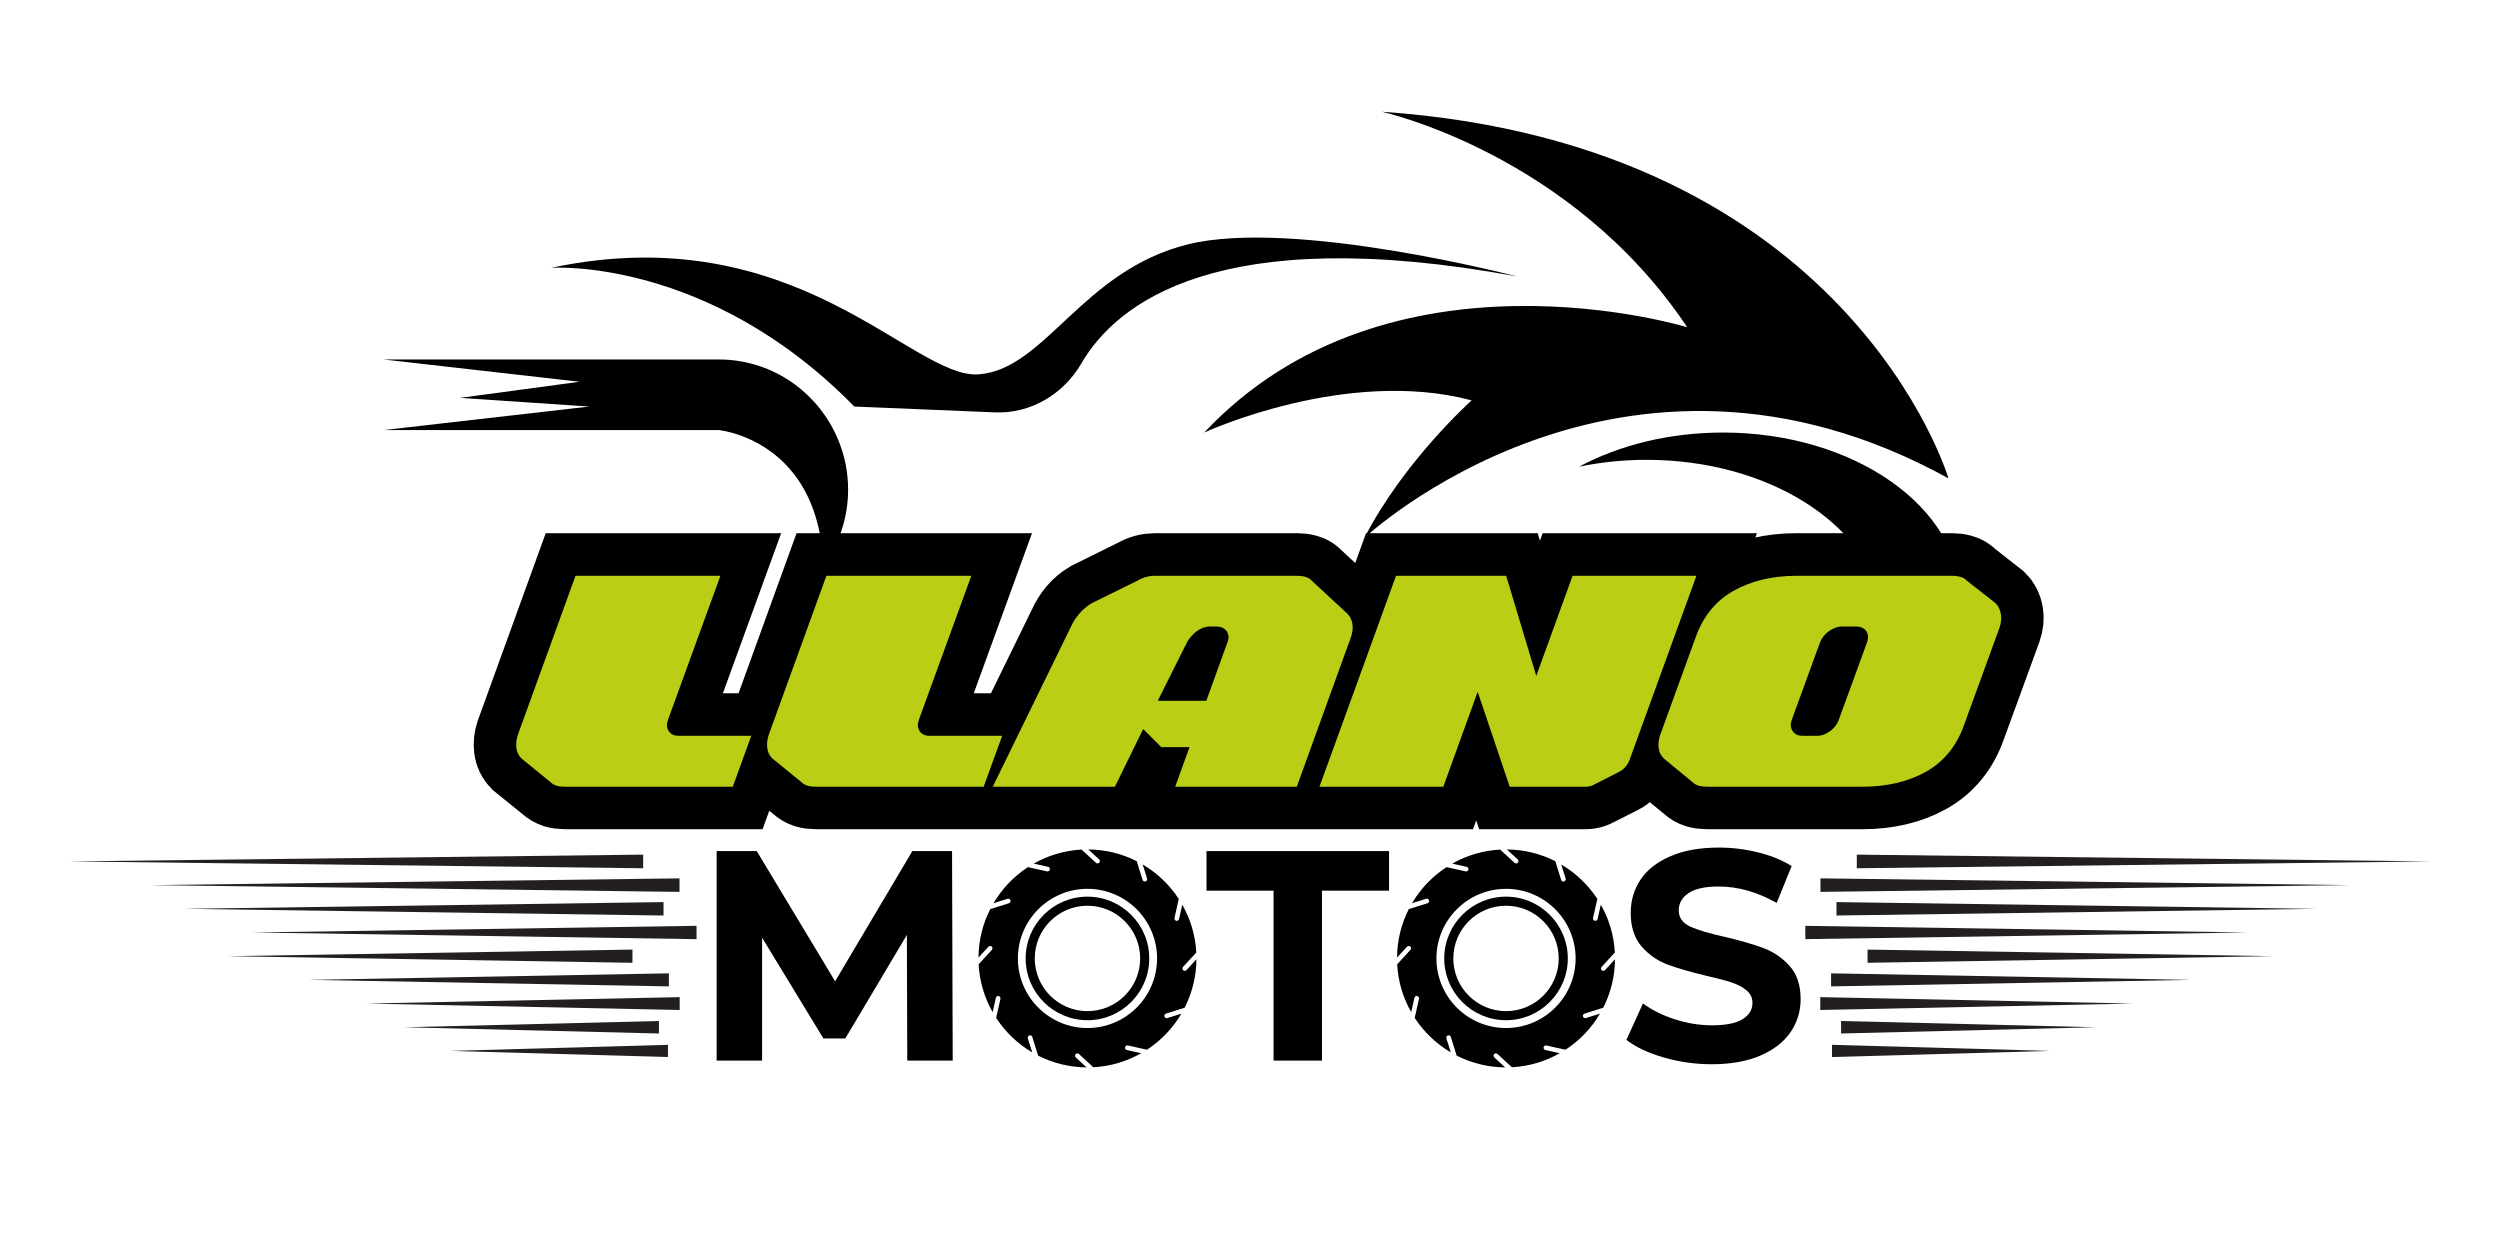 <svg xmlns="http://www.w3.org/2000/svg" xmlns:xlink="http://www.w3.org/1999/xlink" width="400" zoomAndPan="magnify" viewBox="0 0 300 150" height="200" preserveAspectRatio="xMidYMid meet" version="1.0"><defs><g/><clipPath id="2a6d0ecfcc"><path d="M 167.645 101.934 L 193.801 101.934 L 193.801 128.09 L 167.645 128.09 Z M 167.645 101.934 " clip-rule="nonzero"/></clipPath><clipPath id="c493abce30"><path d="M 189 51 L 235.129 51 L 235.129 72.578 L 189 72.578 Z M 189 51 " clip-rule="nonzero"/></clipPath><clipPath id="f6e78dcd7c"><path d="M 144 13.414 L 234 13.414 L 234 65 L 144 65 Z M 144 13.414 " clip-rule="nonzero"/></clipPath><clipPath id="f84135d290"><path d="M 46.008 43 L 102 43 L 102 68 L 46.008 68 Z M 46.008 43 " clip-rule="nonzero"/></clipPath><clipPath id="871b54bf38"><path d="M 117.418 101.934 L 143.574 101.934 L 143.574 128.09 L 117.418 128.09 Z M 117.418 101.934 " clip-rule="nonzero"/></clipPath><clipPath id="2086c36f60"><path d="M 8.242 102.555 L 78 102.555 L 78 105 L 8.242 105 Z M 8.242 102.555 " clip-rule="nonzero"/></clipPath><clipPath id="de6cf6c9ee"><path d="M 30.246 111.055 L 83.586 111.055 L 83.586 112.707 L 30.246 112.707 Z M 30.246 111.055 " clip-rule="nonzero"/></clipPath><clipPath id="af23f8612b"><path d="M 53 125 L 81 125 L 81 126.844 L 53 126.844 Z M 53 125 " clip-rule="nonzero"/></clipPath><clipPath id="e86dfe5d4a"><path d="M 222 102.555 L 291.758 102.555 L 291.758 105 L 222 105 Z M 222 102.555 " clip-rule="nonzero"/></clipPath><clipPath id="fd79dc216a"><path d="M 216.637 111.055 L 269.754 111.055 L 269.754 112.707 L 216.637 112.707 Z M 216.637 111.055 " clip-rule="nonzero"/></clipPath><clipPath id="4a836265e2"><path d="M 219 125 L 247 125 L 247 126.844 L 219 126.844 Z M 219 125 " clip-rule="nonzero"/></clipPath></defs><rect x="-30" width="360" fill="#ffffff" y="-15" height="180" fill-opacity="1"/><rect x="-30" width="360" fill="#ffffff" y="-15" height="180" fill-opacity="1"/><path fill="#000000" d="M 180.723 122.426 C 184.812 122.426 188.137 119.102 188.137 115.012 C 188.137 110.922 184.812 107.598 180.723 107.598 C 176.633 107.598 173.309 110.922 173.309 115.012 C 173.309 119.102 176.633 122.426 180.723 122.426 Z M 180.723 108.688 C 184.215 108.688 187.047 111.52 187.047 115.012 C 187.047 118.504 184.215 121.336 180.723 121.336 C 177.23 121.336 174.398 118.504 174.398 115.012 C 174.398 111.52 177.23 108.688 180.723 108.688 Z M 180.723 108.688 " fill-opacity="1" fill-rule="nonzero"/><g clip-path="url(#2a6d0ecfcc)"><path fill="#000000" d="M 173.566 124.602 C 173.52 124.453 173.602 124.297 173.75 124.25 C 173.898 124.203 174.055 124.285 174.102 124.434 L 174.801 126.676 C 176.551 127.562 178.527 128.07 180.617 128.09 L 179.32 126.895 C 179.203 126.789 179.199 126.613 179.301 126.496 C 179.406 126.383 179.586 126.375 179.699 126.48 L 181.426 128.07 C 183.508 127.961 185.461 127.359 187.172 126.387 L 185.449 126.004 C 185.297 125.969 185.199 125.82 185.234 125.668 C 185.27 125.516 185.418 125.422 185.57 125.457 L 187.863 125.969 C 189.551 124.863 190.973 123.383 191.996 121.637 L 190.312 122.164 C 190.285 122.176 190.254 122.18 190.227 122.18 C 190.109 122.18 189.996 122.102 189.961 121.984 C 189.914 121.836 189.996 121.68 190.145 121.633 L 192.387 120.926 C 193.273 119.18 193.785 117.207 193.801 115.113 L 192.605 116.414 C 192.551 116.473 192.473 116.504 192.398 116.504 C 192.332 116.504 192.262 116.477 192.207 116.43 C 192.094 116.324 192.086 116.145 192.191 116.031 L 193.781 114.301 C 193.672 112.219 193.07 110.27 192.098 108.559 L 191.715 110.281 C 191.684 110.414 191.566 110.5 191.441 110.5 C 191.418 110.5 191.398 110.5 191.379 110.496 C 191.227 110.461 191.133 110.312 191.164 110.16 L 191.68 107.867 C 190.574 106.18 189.09 104.762 187.348 103.734 L 187.875 105.418 C 187.922 105.566 187.84 105.727 187.691 105.77 C 187.664 105.781 187.637 105.785 187.605 105.785 C 187.488 105.785 187.379 105.707 187.34 105.59 L 186.637 103.344 C 184.891 102.457 182.918 101.949 180.824 101.934 L 182.125 103.129 C 182.238 103.23 182.246 103.41 182.141 103.523 C 182.086 103.582 182.012 103.613 181.934 103.613 C 181.867 103.613 181.797 103.59 181.746 103.539 L 180.016 101.949 C 177.934 102.062 175.984 102.66 174.273 103.633 L 175.996 104.02 C 176.145 104.051 176.242 104.203 176.207 104.355 C 176.18 104.484 176.062 104.574 175.934 104.574 C 175.914 104.574 175.895 104.57 175.871 104.566 L 173.582 104.055 C 171.891 105.156 170.473 106.641 169.445 108.383 L 171.133 107.855 C 171.281 107.809 171.438 107.891 171.484 108.039 C 171.531 108.188 171.445 108.344 171.301 108.391 L 169.059 109.09 C 168.168 110.84 167.66 112.816 167.645 114.906 L 168.84 113.609 C 168.941 113.492 169.121 113.488 169.234 113.59 C 169.348 113.695 169.355 113.871 169.25 113.988 L 167.66 115.715 C 167.773 117.797 168.371 119.75 169.344 121.461 L 169.73 119.738 C 169.762 119.586 169.914 119.488 170.062 119.523 C 170.215 119.559 170.312 119.707 170.277 119.859 L 169.766 122.152 C 170.867 123.84 172.352 125.262 174.094 126.285 Z M 180.723 106.66 C 185.328 106.66 189.074 110.406 189.074 115.012 C 189.074 119.617 185.328 123.363 180.723 123.363 C 176.117 123.363 172.371 119.617 172.371 115.012 C 172.371 110.406 176.117 106.66 180.723 106.66 Z M 180.723 106.66 " fill-opacity="1" fill-rule="nonzero"/></g><g clip-path="url(#c493abce30)"><path fill="#000000" d="M 206.758 51.906 C 200.262 51.906 194.277 53.438 189.484 56.004 C 192.055 55.469 194.773 55.18 197.59 55.18 C 212.059 55.18 224.004 62.754 225.867 72.57 L 235.258 72.57 C 235.266 72.371 235.293 72.176 235.293 71.977 C 235.293 60.891 222.516 51.906 206.758 51.906 " fill-opacity="1" fill-rule="nonzero"/></g><g clip-path="url(#f6e78dcd7c)"><path fill="#000000" d="M 163.73 64.543 C 163.73 64.543 194.484 35.707 233.816 57.406 C 233.816 57.406 221.984 17.273 165.797 13.406 C 165.797 13.406 188.504 18.363 202.469 39.273 C 202.469 39.273 166.688 28.27 144.508 51.906 C 144.508 51.906 161.512 44.031 176.594 48.043 C 176.594 48.043 168.461 55.328 163.73 64.543 " fill-opacity="1" fill-rule="nonzero"/></g><path fill="#000000" d="M 182.062 33.176 C 182.062 33.176 155.301 26.191 142.586 29.312 C 129.871 32.434 125.434 44.328 117.449 44.922 C 109.465 45.516 95.562 25.895 66.141 32.137 C 66.141 32.137 84.918 30.801 102.516 48.785 L 119.371 49.484 C 123.668 49.664 127.602 47.328 129.773 43.598 C 133.918 36.457 146.133 26.555 182.062 33.176 " fill-opacity="1" fill-rule="nonzero"/><g clip-path="url(#f84135d290)"><path fill="#000000" d="M 100.109 51.742 C 97.555 46.641 92.316 43.137 86.25 43.137 L 46.031 43.137 L 69.543 45.812 L 55.199 47.746 L 70.723 48.785 L 46.031 51.609 L 86.25 51.609 C 86.25 51.609 92.066 52.137 95.793 57.602 C 97.414 59.977 98.633 63.285 98.816 67.887 C 100.668 65.316 101.773 62.164 101.773 58.746 C 101.773 58.234 101.746 57.73 101.699 57.23 C 101.512 55.27 100.949 53.422 100.109 51.742 " fill-opacity="1" fill-rule="nonzero"/></g><path fill="#000000" d="M 130.496 122.426 C 134.582 122.426 137.91 119.102 137.91 115.012 C 137.91 110.922 134.582 107.598 130.496 107.598 C 126.406 107.598 123.078 110.922 123.078 115.012 C 123.078 119.102 126.406 122.426 130.496 122.426 Z M 130.496 108.688 C 133.988 108.688 136.82 111.52 136.82 115.012 C 136.82 118.504 133.988 121.336 130.496 121.336 C 127.004 121.336 124.172 118.504 124.172 115.012 C 124.172 111.52 127.004 108.688 130.496 108.688 Z M 130.496 108.688 " fill-opacity="1" fill-rule="nonzero"/><g clip-path="url(#871b54bf38)"><path fill="#000000" d="M 123.34 124.602 C 123.293 124.453 123.375 124.297 123.523 124.25 C 123.672 124.203 123.828 124.285 123.875 124.434 L 124.574 126.676 C 126.324 127.562 128.301 128.07 130.391 128.09 L 129.094 126.895 C 128.977 126.789 128.973 126.613 129.074 126.496 C 129.18 126.383 129.359 126.375 129.473 126.48 L 131.199 128.07 C 133.281 127.961 135.234 127.359 136.945 126.387 L 135.223 126.004 C 135.07 125.969 134.973 125.82 135.008 125.668 C 135.043 125.516 135.191 125.422 135.344 125.457 L 137.637 125.969 C 139.324 124.863 140.742 123.383 141.77 121.637 L 140.086 122.164 C 140.055 122.176 140.027 122.18 140 122.18 C 139.879 122.18 139.77 122.102 139.734 121.984 C 139.688 121.836 139.77 121.68 139.918 121.633 L 142.156 120.926 C 143.047 119.18 143.555 117.207 143.57 115.113 L 142.379 116.414 C 142.324 116.473 142.246 116.504 142.172 116.504 C 142.102 116.504 142.035 116.477 141.98 116.43 C 141.867 116.324 141.859 116.145 141.965 116.031 L 143.555 114.301 C 143.445 112.219 142.844 110.27 141.871 108.559 L 141.484 110.281 C 141.457 110.414 141.34 110.5 141.215 110.5 C 141.191 110.5 141.172 110.5 141.152 110.496 C 141 110.461 140.906 110.312 140.938 110.16 L 141.449 107.867 C 140.348 106.18 138.863 104.762 137.121 103.734 L 137.648 105.418 C 137.695 105.566 137.613 105.727 137.465 105.77 C 137.438 105.781 137.41 105.785 137.379 105.785 C 137.262 105.785 137.152 105.707 137.113 105.59 L 136.41 103.344 C 134.664 102.457 132.691 101.949 130.598 101.934 L 131.898 103.129 C 132.012 103.23 132.02 103.41 131.914 103.523 C 131.859 103.582 131.785 103.613 131.707 103.613 C 131.641 103.613 131.57 103.59 131.52 103.539 L 129.789 101.949 C 127.707 102.062 125.758 102.66 124.047 103.633 L 125.77 104.02 C 125.918 104.051 126.016 104.203 125.98 104.355 C 125.953 104.484 125.836 104.574 125.707 104.574 C 125.688 104.574 125.668 104.57 125.645 104.566 L 123.355 104.055 C 121.664 105.156 120.246 106.641 119.219 108.383 L 120.906 107.855 C 121.055 107.809 121.211 107.891 121.258 108.039 C 121.305 108.188 121.219 108.344 121.074 108.391 L 118.832 109.09 C 117.941 110.84 117.434 112.816 117.418 114.906 L 118.609 113.609 C 118.715 113.492 118.895 113.488 119.008 113.59 C 119.121 113.695 119.129 113.871 119.023 113.988 L 117.434 115.715 C 117.547 117.797 118.145 119.75 119.117 121.461 L 119.504 119.738 C 119.535 119.586 119.688 119.488 119.836 119.523 C 119.988 119.559 120.086 119.707 120.051 119.859 L 119.539 122.152 C 120.641 123.84 122.125 125.262 123.867 126.285 Z M 130.496 106.66 C 135.102 106.66 138.848 110.406 138.848 115.012 C 138.848 119.617 135.102 123.363 130.496 123.363 C 125.891 123.363 122.145 119.617 122.145 115.012 C 122.145 110.406 125.891 106.66 130.496 106.66 Z M 130.496 106.66 " fill-opacity="1" fill-rule="nonzero"/></g><g clip-path="url(#2086c36f60)"><path fill="#231f20" d="M 8.25 103.371 L 77.18 104.191 L 77.18 102.555 Z M 8.25 103.371 " fill-opacity="1" fill-rule="nonzero"/></g><path fill="#231f20" d="M 18.043 106.215 L 81.543 107.027 L 81.543 105.402 Z M 18.043 106.215 " fill-opacity="1" fill-rule="nonzero"/><path fill="#231f20" d="M 22.051 109.059 L 79.625 109.863 L 79.625 108.25 Z M 22.051 109.059 " fill-opacity="1" fill-rule="nonzero"/><g clip-path="url(#de6cf6c9ee)"><path fill="#231f20" d="M 30.246 111.898 L 83.586 112.699 L 83.586 111.098 Z M 30.246 111.898 " fill-opacity="1" fill-rule="nonzero"/></g><path fill="#231f20" d="M 27.289 114.742 L 75.895 115.535 L 75.895 113.949 Z M 27.289 114.742 " fill-opacity="1" fill-rule="nonzero"/><g clip-path="url(#af23f8612b)"><path fill="#231f20" d="M 53.992 126.109 L 80.156 126.844 L 80.156 125.379 Z M 53.992 126.109 " fill-opacity="1" fill-rule="nonzero"/></g><path fill="#231f20" d="M 48.488 123.27 L 79.07 124.02 L 79.07 122.52 Z M 48.488 123.27 " fill-opacity="1" fill-rule="nonzero"/><path fill="#231f20" d="M 43.996 120.426 L 81.562 121.199 L 81.562 119.656 Z M 43.996 120.426 " fill-opacity="1" fill-rule="nonzero"/><path fill="#231f20" d="M 37.043 117.586 L 80.266 118.367 L 80.266 116.801 Z M 37.043 117.586 " fill-opacity="1" fill-rule="nonzero"/><path stroke-linecap="butt" transform="matrix(0.926, 0, 0, 0.926, 58.373, 52.73)" fill="none" stroke-linejoin="miter" d="M 30.32 17.665 L 23.521 36.346 C 23.323 36.907 23.357 37.392 23.627 37.801 C 23.892 38.206 24.318 38.408 24.905 38.408 L 34.311 38.408 L 31.919 45.001 L 10.163 45.001 C 9.771 45.001 9.417 44.954 9.096 44.857 C 8.776 44.756 8.501 44.591 8.274 44.376 L 4.532 41.348 C 4.17 40.981 3.955 40.525 3.887 39.986 C 3.82 39.437 3.879 38.872 4.073 38.286 L 11.547 17.665 Z M 62.827 17.665 L 56.032 36.346 C 55.834 36.907 55.868 37.392 56.134 37.801 C 56.399 38.206 56.825 38.408 57.416 38.408 L 66.818 38.408 L 64.43 45.001 L 42.67 45.001 C 42.278 45.001 41.924 44.954 41.603 44.857 C 41.283 44.756 41.008 44.591 40.785 44.376 L 37.039 41.348 C 36.677 40.981 36.462 40.525 36.394 39.986 C 36.327 39.437 36.386 38.872 36.58 38.286 L 44.054 17.665 Z M 104.998 45.001 L 89.248 45.001 L 91.104 39.872 L 87.443 39.872 L 85.093 37.527 L 81.441 45.001 L 65.599 45.001 L 75.679 24.38 C 75.962 23.738 76.333 23.144 76.797 22.595 C 77.261 22.047 77.801 21.596 78.417 21.233 L 84.376 18.289 C 85.081 17.871 85.836 17.665 86.641 17.665 L 105.09 17.665 C 105.478 17.665 105.833 17.711 106.153 17.808 C 106.478 17.901 106.735 18.061 106.934 18.289 L 111.506 22.532 C 111.902 22.895 112.143 23.35 112.227 23.899 C 112.307 24.443 112.235 25.025 112.008 25.641 Z M 90.762 26.307 L 86.979 33.874 L 93.285 33.874 L 96.014 26.307 C 96.241 25.746 96.212 25.265 95.933 24.86 C 95.651 24.46 95.216 24.257 94.63 24.257 L 93.706 24.257 C 93.12 24.257 92.559 24.46 92.023 24.86 C 91.492 25.265 91.07 25.746 90.762 26.307 Z M 123.982 45.001 L 107.937 45.001 L 117.854 17.665 L 132.135 17.665 L 136.041 30.635 L 140.74 17.665 L 156.784 17.665 L 148.134 41.512 C 147.851 42.246 147.374 42.778 146.708 43.115 L 143.642 44.663 C 143.279 44.887 142.887 45.001 142.461 45.001 L 132.599 45.001 L 128.432 32.697 Z M 158.168 45.001 C 157.75 45.001 157.383 44.954 157.059 44.857 C 156.738 44.756 156.464 44.591 156.24 44.376 L 152.55 41.348 C 152.178 40.981 151.959 40.525 151.892 39.986 C 151.824 39.437 151.887 38.872 152.086 38.286 L 156.7 25.598 C 157.679 22.878 159.315 20.874 161.614 19.592 C 163.908 18.306 166.629 17.665 169.763 17.665 L 189.882 17.665 C 190.299 17.665 190.675 17.711 191.012 17.808 C 191.354 17.901 191.62 18.061 191.809 18.289 L 195.555 21.233 C 195.913 21.596 196.145 22.047 196.238 22.595 C 196.344 23.144 196.28 23.738 196.057 24.38 L 191.43 37.063 C 190.456 39.779 188.811 41.782 186.499 43.073 C 184.188 44.359 181.45 45.001 178.287 45.001 Z M 169.138 36.346 C 168.94 36.907 168.982 37.392 169.261 37.801 C 169.543 38.206 169.978 38.408 170.564 38.408 L 172.449 38.408 C 173.01 38.408 173.567 38.206 174.111 37.801 C 174.66 37.392 175.027 36.907 175.221 36.346 L 178.882 26.307 C 179.105 25.721 179.08 25.232 178.797 24.839 C 178.519 24.451 178.085 24.257 177.494 24.257 L 175.6 24.257 C 175.065 24.257 174.52 24.451 173.959 24.839 C 173.403 25.232 173.015 25.721 172.791 26.307 Z M 169.138 36.346 " stroke="#000000" stroke-width="11.025" stroke-opacity="1" stroke-miterlimit="4"/><g fill="#b9ce15" fill-opacity="1"><g transform="translate(58.373, 94.406)"><g><path d="M 28.078 -25.312 L 21.781 -8.016 C 21.594 -7.492 21.625 -7.047 21.875 -6.672 C 22.125 -6.297 22.52 -6.109 23.062 -6.109 L 31.781 -6.109 L 29.562 0 L 9.406 0 C 9.039 0 8.707 -0.039 8.406 -0.125 C 8.113 -0.219 7.863 -0.367 7.656 -0.578 L 4.203 -3.391 C 3.859 -3.723 3.656 -4.141 3.594 -4.641 C 3.531 -5.148 3.586 -5.676 3.766 -6.219 L 10.688 -25.312 Z M 28.078 -25.312 "/></g></g></g><g fill="#b9ce15" fill-opacity="1"><g transform="translate(88.479, 94.406)"><g><path d="M 28.078 -25.312 L 21.781 -8.016 C 21.594 -7.492 21.625 -7.047 21.875 -6.672 C 22.125 -6.297 22.52 -6.109 23.062 -6.109 L 31.781 -6.109 L 29.562 0 L 9.406 0 C 9.039 0 8.707 -0.039 8.406 -0.125 C 8.113 -0.219 7.863 -0.367 7.656 -0.578 L 4.203 -3.391 C 3.859 -3.723 3.656 -4.141 3.594 -4.641 C 3.531 -5.148 3.586 -5.676 3.766 -6.219 L 10.688 -25.312 Z M 28.078 -25.312 "/></g></g></g><g fill="#b9ce15" fill-opacity="1"><g transform="translate(118.586, 94.406)"><g><path d="M 37.031 0 L 22.438 0 L 24.156 -4.75 L 20.766 -4.75 L 18.594 -6.922 L 15.203 0 L 0.547 0 L 9.875 -19.094 C 10.133 -19.688 10.477 -20.234 10.906 -20.734 C 11.332 -21.242 11.832 -21.672 12.406 -22.016 L 17.922 -24.734 C 18.578 -25.117 19.281 -25.312 20.031 -25.312 L 37.109 -25.312 C 37.461 -25.312 37.789 -25.266 38.094 -25.172 C 38.395 -25.086 38.633 -24.941 38.812 -24.734 L 43.047 -20.812 C 43.41 -20.469 43.629 -20.039 43.703 -19.531 C 43.785 -19.031 43.723 -18.492 43.516 -17.922 Z M 23.844 -17.312 L 20.344 -10.312 L 26.172 -10.312 L 28.703 -17.312 C 28.91 -17.82 28.883 -18.266 28.625 -18.641 C 28.363 -19.023 27.961 -19.219 27.422 -19.219 L 26.562 -19.219 C 26.02 -19.219 25.5 -19.023 25 -18.641 C 24.508 -18.266 24.125 -17.82 23.844 -17.312 Z M 23.844 -17.312 "/></g></g></g><g fill="#b9ce15" fill-opacity="1"><g transform="translate(156.977, 94.406)"><g><path d="M 16.219 0 L 1.359 0 L 10.547 -25.312 L 23.766 -25.312 L 27.375 -13.297 L 31.734 -25.312 L 46.594 -25.312 L 38.578 -3.234 C 38.316 -2.555 37.875 -2.062 37.25 -1.75 L 34.422 -0.312 C 34.078 -0.102 33.711 0 33.328 0 L 24.188 0 L 20.344 -11.391 Z M 16.219 0 "/></g></g></g><g fill="#b9ce15" fill-opacity="1"><g transform="translate(195.758, 94.406)"><g><path d="M 9.094 0 C 8.707 0 8.363 -0.039 8.062 -0.125 C 7.77 -0.219 7.52 -0.367 7.312 -0.578 L 3.891 -3.391 C 3.555 -3.723 3.352 -4.141 3.281 -4.641 C 3.219 -5.148 3.281 -5.676 3.469 -6.219 L 7.734 -17.969 C 8.641 -20.477 10.156 -22.328 12.281 -23.516 C 14.414 -24.711 16.93 -25.312 19.828 -25.312 L 38.469 -25.312 C 38.852 -25.312 39.203 -25.266 39.516 -25.172 C 39.828 -25.086 40.07 -24.941 40.25 -24.734 L 43.719 -22.016 C 44.051 -21.672 44.258 -21.242 44.344 -20.734 C 44.438 -20.234 44.383 -19.688 44.188 -19.094 L 39.906 -7.344 C 39 -4.832 37.473 -2.977 35.328 -1.781 C 33.191 -0.594 30.66 0 27.734 0 Z M 19.25 -8.016 C 19.07 -7.492 19.109 -7.047 19.359 -6.672 C 19.617 -6.297 20.023 -6.109 20.578 -6.109 L 22.328 -6.109 C 22.836 -6.109 23.348 -6.297 23.859 -6.672 C 24.367 -7.047 24.711 -7.492 24.891 -8.016 L 28.281 -17.312 C 28.477 -17.852 28.445 -18.305 28.188 -18.672 C 27.938 -19.035 27.535 -19.219 26.984 -19.219 L 25.234 -19.219 C 24.742 -19.219 24.238 -19.035 23.719 -18.672 C 23.207 -18.305 22.848 -17.852 22.641 -17.312 Z M 19.25 -8.016 "/></g></g></g><g fill="#000000" fill-opacity="1"><g transform="translate(83.013, 127.271)"><g><path d="M 25.859 0 L 25.812 -15.078 L 18.422 -2.656 L 15.797 -2.656 L 8.438 -14.75 L 8.438 0 L 2.984 0 L 2.984 -25.141 L 7.797 -25.141 L 17.203 -9.516 L 26.469 -25.141 L 31.234 -25.141 L 31.312 0 Z M 25.859 0 "/></g></g></g><g fill="#000000" fill-opacity="1"><g transform="translate(116.517, 127.271)"><g/></g></g><g fill="#000000" fill-opacity="1"><g transform="translate(125.888, 127.271)"><g/></g></g><g fill="#000000" fill-opacity="1"><g transform="translate(135.26, 127.271)"><g/></g></g><g fill="#000000" fill-opacity="1"><g transform="translate(144.639, 127.271)"><g><path d="M 8.188 -20.391 L 0.141 -20.391 L 0.141 -25.141 L 22.047 -25.141 L 22.047 -20.391 L 14 -20.391 L 14 0 L 8.188 0 Z M 8.188 -20.391 "/></g></g></g><g fill="#000000" fill-opacity="1"><g transform="translate(166.047, 127.271)"><g/></g></g><g fill="#000000" fill-opacity="1"><g transform="translate(175.419, 127.271)"><g/></g></g><g fill="#000000" fill-opacity="1"><g transform="translate(184.791, 127.271)"><g/></g></g><g fill="#000000" fill-opacity="1"><g transform="translate(194.17, 127.271)"><g><path d="M 11.234 0.438 C 9.254 0.438 7.332 0.164 5.469 -0.375 C 3.613 -0.914 2.125 -1.617 1 -2.484 L 2.984 -6.859 C 4.055 -6.066 5.332 -5.43 6.812 -4.953 C 8.301 -4.473 9.789 -4.234 11.281 -4.234 C 12.926 -4.234 14.145 -4.477 14.938 -4.969 C 15.727 -5.457 16.125 -6.113 16.125 -6.938 C 16.125 -7.531 15.891 -8.023 15.422 -8.422 C 14.953 -8.816 14.352 -9.133 13.625 -9.375 C 12.895 -9.613 11.91 -9.875 10.672 -10.156 C 8.754 -10.613 7.18 -11.066 5.953 -11.516 C 4.734 -11.973 3.688 -12.703 2.812 -13.703 C 1.945 -14.711 1.516 -16.055 1.516 -17.734 C 1.516 -19.191 1.906 -20.516 2.688 -21.703 C 3.477 -22.891 4.672 -23.828 6.266 -24.516 C 7.859 -25.211 9.801 -25.562 12.094 -25.562 C 13.695 -25.562 15.266 -25.367 16.797 -24.984 C 18.336 -24.609 19.68 -24.062 20.828 -23.344 L 19.031 -18.922 C 16.707 -20.234 14.383 -20.891 12.062 -20.891 C 10.438 -20.891 9.234 -20.625 8.453 -20.094 C 7.672 -19.57 7.281 -18.883 7.281 -18.031 C 7.281 -17.164 7.727 -16.52 8.625 -16.094 C 9.531 -15.676 10.906 -15.266 12.75 -14.859 C 14.664 -14.41 16.234 -13.957 17.453 -13.5 C 18.672 -13.039 19.719 -12.32 20.594 -11.344 C 21.469 -10.363 21.906 -9.035 21.906 -7.359 C 21.906 -5.922 21.504 -4.609 20.703 -3.422 C 19.898 -2.242 18.695 -1.305 17.094 -0.609 C 15.488 0.086 13.535 0.438 11.234 0.438 Z M 11.234 0.438 "/></g></g></g><g clip-path="url(#e86dfe5d4a)"><path fill="#231f20" d="M 291.746 103.371 L 222.816 104.191 L 222.816 102.555 Z M 291.746 103.371 " fill-opacity="1" fill-rule="nonzero"/></g><path fill="#231f20" d="M 281.957 106.215 L 218.453 107.027 L 218.453 105.402 Z M 281.957 106.215 " fill-opacity="1" fill-rule="nonzero"/><path fill="#231f20" d="M 277.945 109.059 L 220.375 109.863 L 220.375 108.25 Z M 277.945 109.059 " fill-opacity="1" fill-rule="nonzero"/><g clip-path="url(#fd79dc216a)"><path fill="#231f20" d="M 269.75 111.898 L 216.41 112.699 L 216.41 111.098 Z M 269.75 111.898 " fill-opacity="1" fill-rule="nonzero"/></g><path fill="#231f20" d="M 272.711 114.742 L 224.105 115.535 L 224.105 113.949 Z M 272.711 114.742 " fill-opacity="1" fill-rule="nonzero"/><g clip-path="url(#4a836265e2)"><path fill="#231f20" d="M 246.008 126.109 L 219.84 126.844 L 219.84 125.379 Z M 246.008 126.109 " fill-opacity="1" fill-rule="nonzero"/></g><path fill="#231f20" d="M 251.512 123.27 L 220.93 124.02 L 220.93 122.52 Z M 251.512 123.27 " fill-opacity="1" fill-rule="nonzero"/><path fill="#231f20" d="M 256.004 120.426 L 218.434 121.199 L 218.434 119.656 Z M 256.004 120.426 " fill-opacity="1" fill-rule="nonzero"/><path fill="#231f20" d="M 262.957 117.586 L 219.73 118.367 L 219.73 116.801 Z M 262.957 117.586 " fill-opacity="1" fill-rule="nonzero"/></svg>